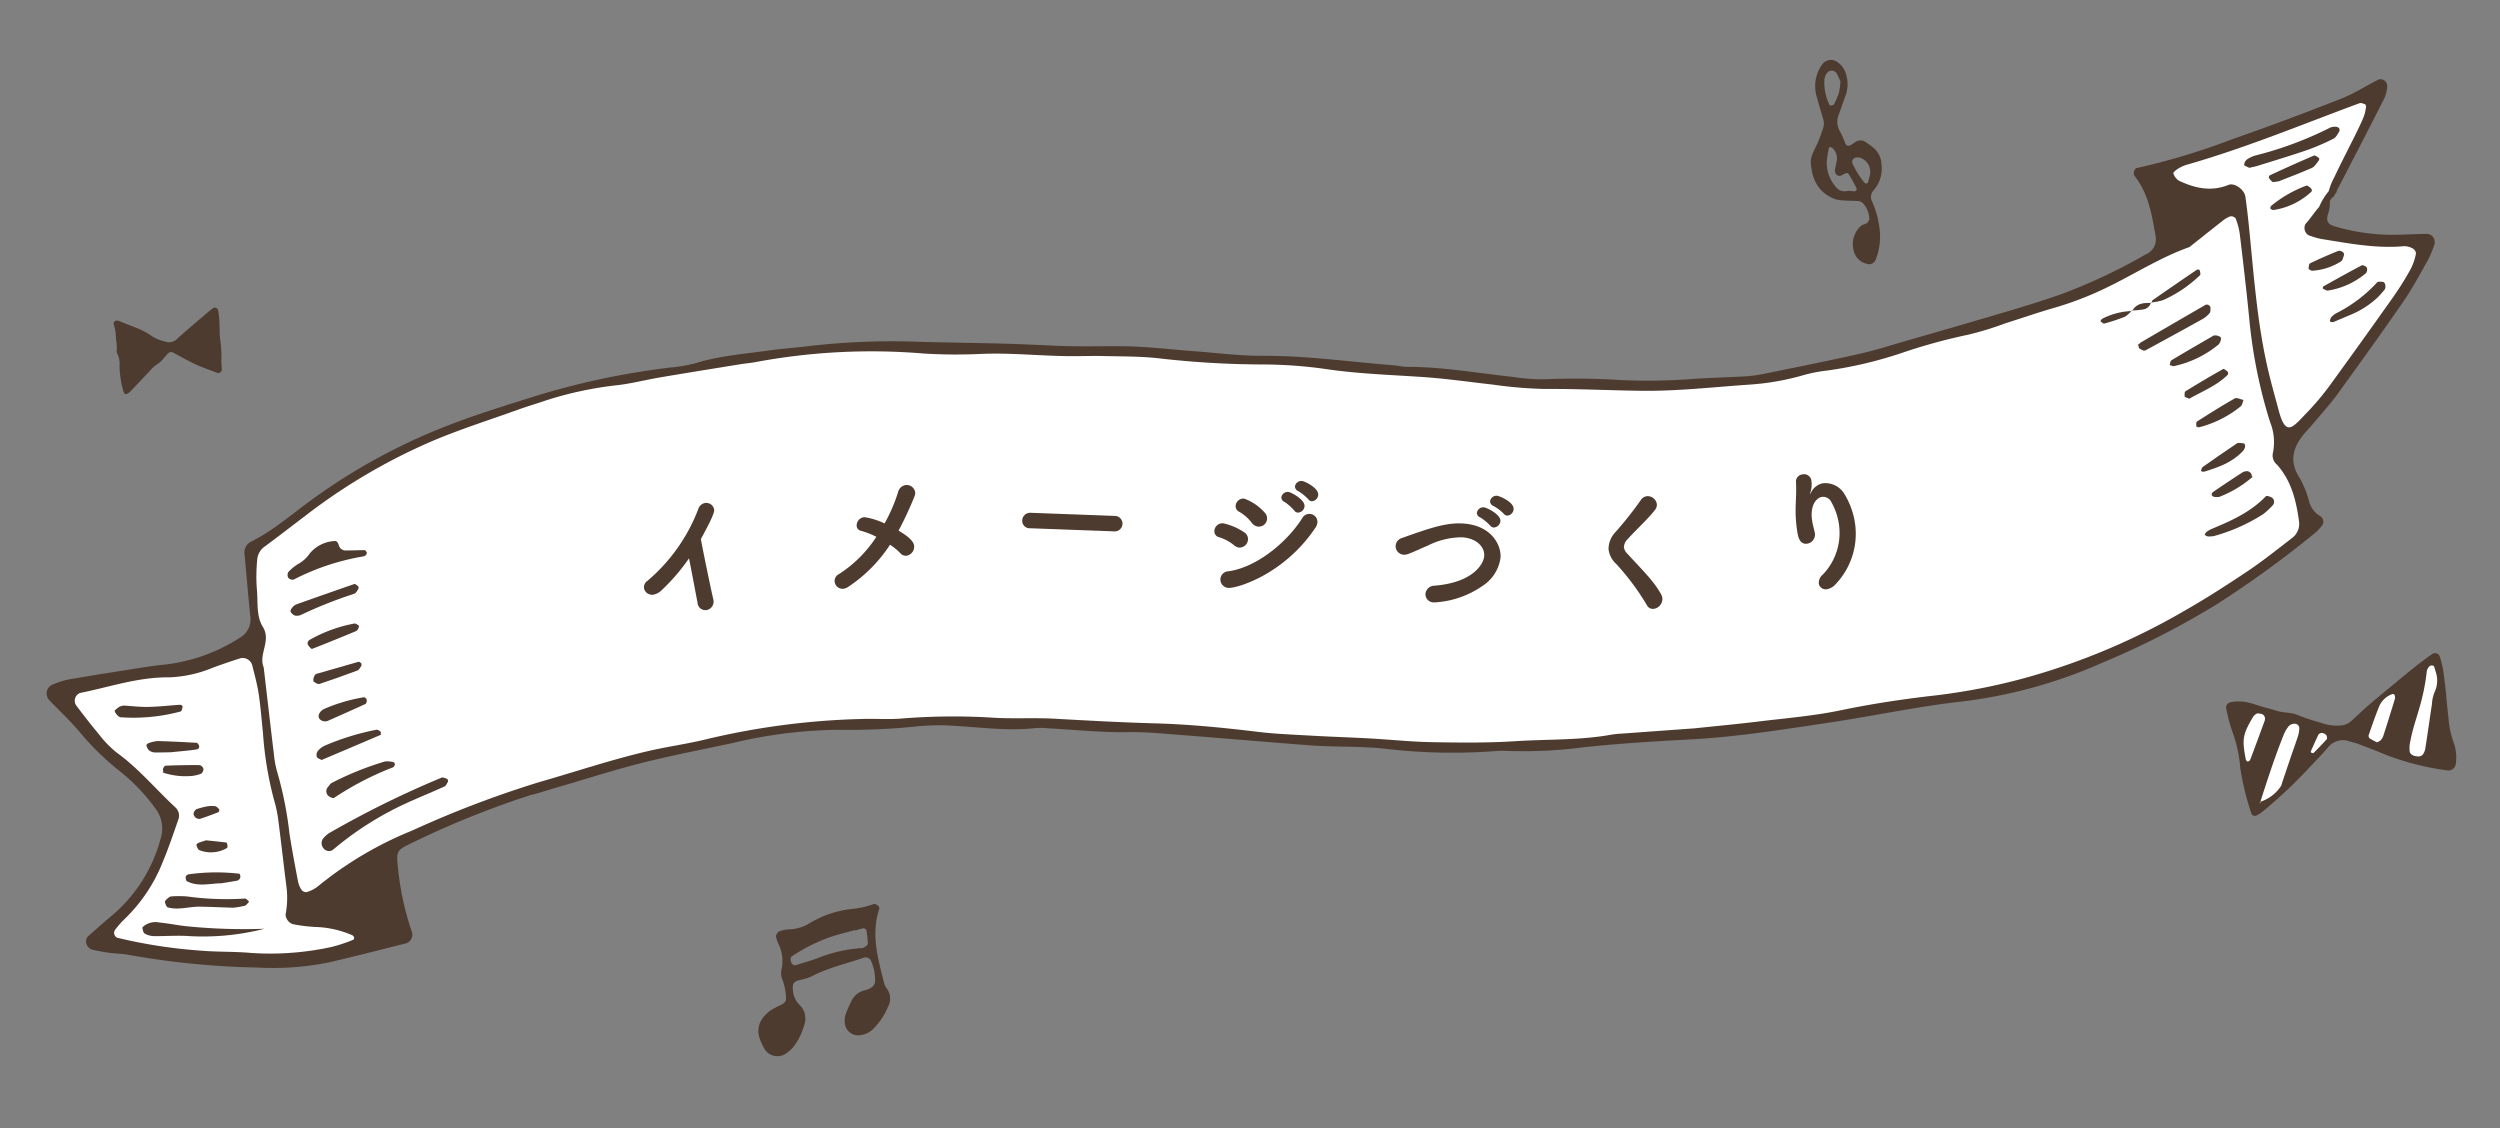 <svg xmlns="http://www.w3.org/2000/svg" xmlns:xlink="http://www.w3.org/1999/xlink" width="390.313" height="176.128" viewBox="0 0 390.313 176.128">
  <rect x="0" y="0" width="390.313" height="176.128" fill="#808080" stroke="none"/>
  <defs>
    <clipPath id="clip-path">
      <rect id="長方形_6980" data-name="長方形 6980" width="378" height="103.693" transform="translate(0 11.981)" fill="none"/>
    </clipPath>
    <clipPath id="clip-path-2">
      <rect id="長方形_6981" data-name="長方形 6981" width="378.025" height="137.366" fill="none"/>
    </clipPath>
  </defs>
  <g id="image-06" transform="matrix(0.995, -0.105, 0.105, 0.995, 0, 39.514)">
    <g id="グループ_7962" data-name="グループ 7962">
      <g id="グループ_7961" data-name="グループ 7961" clip-path="url(#clip-path)">
        <path id="パス_17326" data-name="パス 17326" d="M376.98,36.77c-1.337-.126-2.679-.206-4.022-.308a31.78,31.78,0,0,1-10.265-2.4c-.955-.41-1.226-.9-.81-1.953a5.269,5.269,0,0,0,.517-2.042c.126-.16.256-.317.4-.471a.688.688,0,0,0,.339-.231c.065-.1.129-.194.191-.293.049-.046.092-.092.145-.139a.455.455,0,0,0,.16-.323q4.486-6.773,8.91-13.588a5.637,5.637,0,0,0,.655-1.88,1.119,1.119,0,0,0-.345-.868,1.077,1.077,0,0,0-.878-.268c-2.042.767-4.01,1.783-6.1,2.359-5.83,1.608-11.684,3.135-17.573,4.509a105.927,105.927,0,0,1-15.312,2.92c-.407.034-.733.8-.477,1.2,1.879,2.969,2.042,6.329,2.276,9.676a2.552,2.552,0,0,1-1.845,2.676,87.4,87.4,0,0,1-13.806,4.8c-2.778.659-5.58,1.216-8.389,1.737-5.454,1.016-10.918,1.977-16.378,2.95-2.482.44-4.958.961-7.459,1.25-5.177.6-10.369,1.084-15.556,1.577a21.091,21.091,0,0,1-3.027.022c-2.516-.12-5.029-.342-7.545-.419a95.533,95.533,0,0,1-11.05-.97,112.486,112.486,0,0,0-12.029-1.411,29.364,29.364,0,0,1-4.949-.89c-5.42-1.164-10.76-2.726-16.3-3.3-.662-.068-1.306-.32-1.965-.443-6.772-1.26-13.458-2.953-20.341-3.646-3.5-.351-6.951-1.192-10.425-1.817-3.64-.659-7.259-1.512-10.927-1.934-3.335-.382-6.689-.628-10.015-1.118-2.824-.416-5.642-.865-8.472-1.241-4.33-.576-8.672-1.078-13-1.654a111.821,111.821,0,0,0-17.1-1.164c-2.187.046-4.376-.043-6.56.031-3.862.132-7.739.012-11.567.782a22.972,22.972,0,0,1-4.025.246A120.25,120.25,0,0,0,81.03,30.9c-4.447.9-8.9,1.765-13.289,2.907a93.57,93.57,0,0,0-23.7,9.744c-3.191,1.857-6.236,4-9.732,5.309a1.927,1.927,0,0,0-1.293,1.949c-.046,3.2-.108,6.39-.123,9.587A3.307,3.307,0,0,1,30.9,63.628a27.254,27.254,0,0,1-12.146,2.929c-1.678-.022-3.36.083-5.038.166-3.357.172-6.717.345-10.074.57a11.994,11.994,0,0,0-2.445.5,1.508,1.508,0,0,0-.884,2.378c1.444,1.857,3,3.637,4.3,5.59a41.757,41.757,0,0,0,5.466,6.575,29.521,29.521,0,0,1,4.928,6.369,5.163,5.163,0,0,1,.32,4.826,23.67,23.67,0,0,1-8.583,10.951c-1.4.936-2.762,1.909-4.13,2.886a1.153,1.153,0,0,0-.5,1.3,1.394,1.394,0,0,0,1,1.007c.8.262,1.6.511,2.418.708.979.237,2,.339,2.96.631a126.89,126.89,0,0,0,19.733,4.068,44.108,44.108,0,0,0,11.068.388c4.167-.5,8.318-1.133,12.476-1.712a1.458,1.458,0,0,0,1.069-1.5,44.459,44.459,0,0,1-1.138-11c.009-1.731.231-2.1,1.712-2.673a142.785,142.785,0,0,1,19.839-5.747c.326-.074.668-.086,1-.148,1.487-.274,2.969-.57,4.456-.838,4.3-.776,8.586-1.669,12.907-2.276,4.657-.656,9.35-1.047,14.028-1.543A73.367,73.367,0,0,1,122.26,87.7a102.29,102.29,0,0,0,12.578.761,35.816,35.816,0,0,1,6.005.613c3.976.665,7.921,1.617,11.992,1.589a12.012,12.012,0,0,1,2,.237c4.145.671,8.251,1.552,12.451,1.925,2.67.237,5.316.785,7.961,1.272,6.609,1.216,13.209,2.5,19.818,3.717,3.96.73,7.995.942,11.94,1.826a89.686,89.686,0,0,0,17,2.131,11.173,11.173,0,0,1,1.506.132,73.066,73.066,0,0,0,12.079.721c5.722-.025,11.429.259,17.139.542,7.065.351,14.117-.037,21.173-.336s14.09-1.069,21.164-1.115a76.226,76.226,0,0,0,22.319-3.674,129.719,129.719,0,0,0,18.815-7.22,163.353,163.353,0,0,0,16.593-9.562,9.546,9.546,0,0,0,1.127-1,1.042,1.042,0,0,0-.062-1.358,3.771,3.771,0,0,1-1.58-2.458,14.85,14.85,0,0,0-1.09-3.871c-1.509-2.966-.419-5.146,1.771-7.123.625-.564,1.25-1.13,1.854-1.715,1.207-1.17,2.47-2.294,3.591-3.542,3.933-4.382,7.859-8.768,11.691-13.237,1.638-1.909,3.058-4.01,4.527-6.061a16.054,16.054,0,0,0,1.22-2.2,1.286,1.286,0,0,0-.443-1.765,1.264,1.264,0,0,0-.419-.16" fill="#4d3b2f"/>
        <path id="パス_17327" data-name="パス 17327" d="M43.523,112.358a23.866,23.866,0,0,1-3.425.745,44.792,44.792,0,0,1-12.537-.376c-2.627-.524-5.322-.7-7.949-1.216a78.936,78.936,0,0,1-12.63-3.345.834.834,0,0,1-.191-1.276,14.773,14.773,0,0,1,1.46-1.37,25.228,25.228,0,0,0,7.065-8.426c1.124-2.054,2.1-4.188,3.1-6.313a1.735,1.735,0,0,0-.28-1.894c-2.759-3.156-5.084-6.676-8.245-9.5a16.558,16.558,0,0,1-2.458-3.157c-1.035-1.528-2-3.1-2.95-4.681a1.3,1.3,0,0,1,.353-1.8,1.282,1.282,0,0,1,.395-.179c4.666-.434,9.27-1.518,14.028-.967a19.477,19.477,0,0,0,6.976-.779c1.463-.373,2.938-.7,4.416-1.01A1.551,1.551,0,0,1,32.4,68.145c0,.023.006.045.008.068.212,1.494.456,2.99.52,4.5.089,2.011.022,4.028.022,6.042a54.824,54.824,0,0,0,.613,10.539,20.55,20.55,0,0,1,.333,3c.086,3.523.1,7.053.176,10.579a13.744,13.744,0,0,1-.588,4.447,1.681,1.681,0,0,0,.964,1.611,24.76,24.76,0,0,0,3.4.8,15.5,15.5,0,0,1,5.67,1.906.622.622,0,0,1,.231.428.385.385,0,0,1-.225.3" fill="#fff"/>
        <path id="パス_17328" data-name="パス 17328" d="M350.994,81.767c-2.433,1.494-4.844,3.043-7.364,4.373-3.418,1.8-6.874,3.554-10.409,5.1a105.134,105.134,0,0,1-25.481,7.779,95.548,95.548,0,0,1-14.563,1.316c-5.045.034-10.071.262-15.1.764-4.339.434-8.734.317-13.1.391-3.024.052-6.052.009-9.76.009-3.354-.108-7.388-.243-11.42-.373a13.618,13.618,0,0,0-1.512-.015c-5.057.391-10.064-.345-15.1-.551-4.373-.176-8.709-.69-13.039-1.223-3.16-.391-6.286-1.062-9.433-1.574-2.984-.484-5.981-.893-8.968-1.38-2.812-.462-5.645-.859-8.42-1.5-5.245-1.2-10.511-2.291-15.842-3-5.165-.69-10.3-1.521-15.442-2.356-3.3-.536-6.686-.65-9.994-1.244A100.811,100.811,0,0,0,132,86.983c-2.011-.074-4.01-.453-6.018-.585a116.508,116.508,0,0,0-24.16.588c-2.99.422-6.03.508-9.033.865-6.012.716-11.912,2.05-17.866,3.091a162.081,162.081,0,0,0-20.44,5.426,56.947,56.947,0,0,0-15.531,7.114,5.422,5.422,0,0,1-1.829.708.94.94,0,0,1-.767-.447,3.919,3.919,0,0,1-.407-1.432c-.206-2.513-.419-5.029-.536-7.548a57.227,57.227,0,0,0-.862-9.529,15.362,15.362,0,0,1-.253-3.012c-.071-4.536-.111-9.076-.16-13.612-.634-2.153,1.654-3.985.527-6.313-.887-1.839-.308-3.982-.308-5.984a26.931,26.931,0,0,1,.53-4.484A2.77,2.77,0,0,1,36.3,49.855C38.62,48.5,40.9,47.08,43.206,45.688A91.838,91.838,0,0,1,63.8,36.31c4.647-1.429,9.433-2.4,14.16-3.557,1.466-.36,2.953-.625,4.422-.964A56.532,56.532,0,0,1,93.9,30.607c2.177-.052,4.345-.37,6.523-.508,4.195-.265,8.389-.49,12.584-.724.841-.049,1.685-.018,2.519-.092A98.234,98.234,0,0,1,141.6,30.694a80.47,80.47,0,0,0,9.014,1.016c4.543.293,8.984,1.25,13.489,1.777,1.832.216,3.68.326,5.51.567,2.827.366,5.685.637,8.463,1.247A145.37,145.37,0,0,0,194.474,38a70.99,70.99,0,0,1,9.9,1.841c4.74,1.18,9.569,1.848,14.361,2.686,3.649.634,7.222,1.549,10.828,2.341a67.511,67.511,0,0,0,7.912,1.512c5.011.493,9.987,1.278,14.989,1.869,5.531.653,11.065.6,16.6.8a39.942,39.942,0,0,0,8.543-.53,23.449,23.449,0,0,1,4.01-.37,63.839,63.839,0,0,0,11.986-1.537A88.913,88.913,0,0,1,304.04,44.9a47.925,47.925,0,0,0,5.937-1.147c2.633-.539,5.251-1.149,7.9-1.617a51.543,51.543,0,0,0,8.266-2.208c4.589-1.632,8.956-3.868,13.723-5.011,1.839-1.167,3.668-2.341,5.516-3.492a4.237,4.237,0,0,1,1.333-.607.916.916,0,0,1,.788.422,10.818,10.818,0,0,1,.382,2.464c.062,4.373.114,8.746.086,13.116A77.841,77.841,0,0,0,349.5,63.359a8.341,8.341,0,0,1-.086,4.955,1.862,1.862,0,0,0,.493,1.836c1.94,2.719,2.368,5.858,2.464,9.079a2.761,2.761,0,0,1-1.377,2.538" fill="#fff"/>
        <path id="パス_17329" data-name="パス 17329" d="M374.895,39.677a9.283,9.283,0,0,1-1.047,2.254,46.68,46.68,0,0,1-3.1,3.976q-5.824,6.635-11.737,13.184a44.377,44.377,0,0,1-4.047,3.794c-2.184,1.863-3.3,2.926-3.939-1.216-.308-1.989-.656-3.97-.918-5.972-.967-7.364-.73-14.764-.681-22.158.012-1.848.009-3.7-.062-5.547-.043-1.084-1.438-2.365-2.436-2.079-2.846.816-5.306-.055-7.659-1.494a2.225,2.225,0,0,1-.7-1.213c-.034-.111.422-.443.7-.576a5.624,5.624,0,0,1,1.417-.511c9.455-1.641,18.641-4.382,27.921-6.738.256-.068.607.136.875.283.086.046.1.33.059.477a7.074,7.074,0,0,1-.5,1.414c-.48.887-1.016,1.743-1.555,2.6-1.349,2.131-2.747,4.235-4.056,6.387a9.053,9.053,0,0,0-1.032,1.977,9.841,9.841,0,0,0-1.758,2.3c-.841.761-1.546,1.675-2.4,2.421a1.333,1.333,0,0,0,.28,1.78,12.067,12.067,0,0,0,1.851.779c4.213,1.133,8.4,2.439,12.827,2.5a2.739,2.739,0,0,1,1.364.554.96.96,0,0,1,.339.828" fill="#fff"/>
        <path id="パス_17330" data-name="パス 17330" d="M60.886,89.34c-.206.243-.37.619-.628.705-2.7.9-5.466,1.648-8.127,2.661a49.885,49.885,0,0,0-10.252,5.353,1.056,1.056,0,0,1-1.337-.277,1.245,1.245,0,0,1,.128-1.756L40.7,96a4.945,4.945,0,0,1,.816-.576,152.813,152.813,0,0,1,18.413-6.789c.249-.071.6.166.884.308.074.037.049.262.071.4" fill="#4d3b2f"/>
        <path id="パス_17331" data-name="パス 17331" d="M52.022,52.436c-.034.12-.04.28-.123.357a.794.794,0,0,1-.431.222,37.049,37.049,0,0,0-11.25,2.464.915.915,0,0,1-.8-.373.934.934,0,0,1,.1-.89,7.081,7.081,0,0,1,1.654-1.084A5.284,5.284,0,0,0,43.134,51.7a5.394,5.394,0,0,1,4.022-1.54c.394-.025.548.293.628.681a1.1,1.1,0,0,0,.97.97c1,.1,2,.157,2.99.262.1.012.188.24.274.366" fill="#4d3b2f"/>
        <path id="パス_17332" data-name="パス 17332" d="M52.909,85.851c-.1.129-.169.342-.286.37a47.344,47.344,0,0,0-9.71,3.794c-.172.086-.61-.182-.825-.388a.972.972,0,0,1,0-1.34c.246-.216.45-.542.736-.644a47.925,47.925,0,0,1,8.6-2.451,3.627,3.627,0,0,1,1.4.3c.059.015.062.234.089.36" fill="#4d3b2f"/>
        <path id="パス_17333" data-name="パス 17333" d="M337.927,80.12l-.422-.271c.089-.136.154-.32.28-.4a3.934,3.934,0,0,1,.887-.419c3.194-.952,6.35-1.971,8.959-4.188.129-.111.619.1.878.268a.8.8,0,0,1,.162,1.12.831.831,0,0,1-.153.155,10.972,10.972,0,0,1-1.58,1.183,27.843,27.843,0,0,1-8.029,2.6,4.249,4.249,0,0,1-.982-.052" fill="#4d3b2f"/>
        <path id="パス_17334" data-name="パス 17334" d="M41.607,83.93c-.237-.179-.613-.317-.69-.554a1.028,1.028,0,0,1,.222-.875,3.059,3.059,0,0,1,1.247-.764,39.69,39.69,0,0,1,8.272-1.611,1.023,1.023,0,0,1,.616.474c-.28.61.45.231-.194.428q-4.73,1.455-9.473,2.9" fill="#4d3b2f"/>
        <path id="パス_17335" data-name="パス 17335" d="M342.149,44.589c-.068.3-.04.7-.228.89a3.951,3.951,0,0,1-1.22.828c-3.074,1.312-6.159,2.593-9.242,3.877a.632.632,0,0,1-.49.018c-.243-.145-.644-.391-.622-.551.08-.665-.527-.169.065-.493.145-.083.268-.206.419-.274q5.248-2.361,10.5-4.7c.354-.157.65.034.816.4" fill="#4d3b2f"/>
        <path id="パス_17336" data-name="パス 17336" d="M49.638,57.127c.28.259.45.348.508.49a.485.485,0,0,1-.074.419c-.2.243-.431.588-.7.637a67.779,67.779,0,0,0-8.588,2.4,1.571,1.571,0,0,1-.973,0,1.406,1.406,0,0,1-.579-.634c-.055-.1.04-.348.142-.453a1.936,1.936,0,0,1,.767-.594c3.2-.782,6.409-1.528,9.5-2.254" fill="#4d3b2f"/>
        <path id="パス_17337" data-name="パス 17337" d="M49.629,63.708a2.378,2.378,0,0,1-.206.471.834.834,0,0,1-.373.317c-2.362.7-4.727,1.392-7.1,2.033-.129.034-.413-.407-.567-.659a.6.6,0,0,1,.015-.48.806.806,0,0,1,.37-.32,22.351,22.351,0,0,1,7.163-1.78c.216-.028.468.271.7.419" fill="#4d3b2f"/>
        <path id="パス_17338" data-name="パス 17338" d="M335.41,53.151c-.249-.111-.4-.179-.551-.243.114-.243.163-.625.348-.711,2.279-1.062,4.576-2.082,6.871-3.111.4-.179,1.29.231,1.189.545a1.717,1.717,0,0,1-.45.862,16.389,16.389,0,0,1-7.407,2.658" fill="#4d3b2f"/>
        <path id="パス_17339" data-name="パス 17339" d="M49.34,69.932c-.228.243-.41.616-.671.684q-3.067.8-6.166,1.481c-.231.049-.582-.231-.81-.434s.145-1.115.505-1.18q3.363-.614,6.732-1.186c.12-.022.3.139.4.262.062.086.012.253.012.373" fill="#4d3b2f"/>
        <path id="パス_17340" data-name="パス 17340" d="M49.571,75.627c-.071.1-.136.293-.253.333-2.036.681-4.078,1.34-6.119,2a1.159,1.159,0,0,1-1.272-.487c-.259-.511.2-1.173.918-1.429a26.35,26.35,0,0,1,6.329-1.158c.12-.012.3.157.385.286.062.108.012.283.012.453" fill="#4d3b2f"/>
        <path id="パス_17341" data-name="パス 17341" d="M337.341,58.457c-.413-.249-.668-.336-.665-.413.009-.277.028-.721.188-.8q3.09-1.487,6.233-2.849c.132-.055.484.3.671.517a.469.469,0,0,1-.065.462c-1.953,1.555-4.324,2.168-6.363,3.08" fill="#4d3b2f"/>
        <path id="パス_17342" data-name="パス 17342" d="M345.746,59.526c-.2.382-.277.782-.514.933a16.938,16.938,0,0,1-6.84,2.587c-.126.018-.4-.148-.4-.219.009-.249.037-.644.191-.718,2.06-1.026,4.127-2.045,6.236-2.963.32-.139.865.237,1.324.379" fill="#4d3b2f"/>
        <path id="パス_17343" data-name="パス 17343" d="M338.469,70.015c-.425-.022-.561-.123-.419-.366.086-.142.16-.33.289-.4,1.888-1.047,3.776-2.094,5.688-3.092.234-.123.619.034.93.083.462.074.342.788-.139,1.207-1.832,1.6-4.074,2.122-6.35,2.572" fill="#4d3b2f"/>
        <path id="パス_17344" data-name="パス 17344" d="M333.061,42.979c.074-.148.111-.366.231-.431q3.674-2.023,7.373-4a.485.485,0,0,1,.4.1c.034.271.117.693-.025.807a19.834,19.834,0,0,1-6.1,3.252,8.161,8.161,0,0,1-1.953.182Z" fill="#4d3b2f"/>
        <path id="パス_17345" data-name="パス 17345" d="M339.507,74.059c-.092-.108-.262-.219-.256-.32a.57.57,0,0,1,.237-.413c1.583-.85,3.172-1.691,4.774-2.5a1.518,1.518,0,0,1,.936-.179c.234.052.582.388.573.585-.037.665.524.111-.034.49a17.559,17.559,0,0,1-5.3,2.442,2.539,2.539,0,0,1-.933-.1" fill="#4d3b2f"/>
        <path id="パス_17346" data-name="パス 17346" d="M329.865,43.832a4.25,4.25,0,0,1-1.158.841,29.349,29.349,0,0,1-3.317.724c-.16.028-.379-.283-.573-.44.114-.117.2-.283.339-.342a10.783,10.783,0,0,1,4.77-.705Z" fill="#4d3b2f"/>
        <path id="パス_17347" data-name="パス 17347" d="M329.926,43.908c.792-1.164,1.949-1.09,3.132-.93l-.068-.092a1.51,1.51,0,0,1-1.361.958c-.585.04-1.176,0-1.765-.012l.062.077" fill="#4d3b2f"/>
        <path id="パス_17348" data-name="パス 17348" d="M29.984,109.183a38.675,38.675,0,0,1-11.891-.108c-1.8-.314-3.64-.348-5.457-.57a2.973,2.973,0,0,1-1.34-.554c-.2-.151-.222-.594-.249-.909-.009-.1.219-.225.354-.317a3.017,3.017,0,0,1,2.4-.228c1.3.274,2.568.662,3.862.964a89.775,89.775,0,0,0,12.322,1.722" fill="#4d3b2f"/>
        <path id="パス_17349" data-name="パス 17349" d="M25.42,105.4c-1.46-.2-3.286-.48-5.118-.705-1.654-.2-3.363.228-4.971-.41-.2-.08-.293-.514-.363-.8a.53.53,0,0,1,.216-.407c.262-.185.564-.45.844-.44a15.219,15.219,0,0,1,2.473.265,45.549,45.549,0,0,0,8.953,1.272c.2,0,.394.366.591.564-.243.191-.465.487-.736.548a12.963,12.963,0,0,1-1.888.117" fill="#4d3b2f"/>
        <path id="パス_17350" data-name="パス 17350" d="M24.012,101.419c-1.8-.169-3.677.206-5.309-.893-.1-.068-.111-.308-.12-.471a.512.512,0,0,1,.1-.366.735.735,0,0,1,.447-.2,31.386,31.386,0,0,1,7.862.745c.068.018.108.289.1.44a.618.618,0,0,1-.16.373.787.787,0,0,1-.434.225c-.825.065-1.654.1-2.482.148" fill="#4d3b2f"/>
        <path id="パス_17351" data-name="パス 17351" d="M11.832,72.245c1.139.191,2.448.5,3.776.61,1.657.142,3.326.117,4.989.191.12.006.345.256.32.326-.083.265-.225.693-.394.718A28.332,28.332,0,0,1,11.078,74c-.317-.059-.927-.992-.745-1.149a3.844,3.844,0,0,1,.822-.514,2.778,2.778,0,0,1,.678-.1" fill="#4d3b2f"/>
        <path id="パス_17352" data-name="パス 17352" d="M21.358,84.28a11.14,11.14,0,0,1-4.422-.927c-.6-.293.049.182-.117-.465-.046-.172.3-.641.453-.631q2.675.166,5.34.471a.852.852,0,0,1,.514.653.893.893,0,0,1-.459.708,5.97,5.97,0,0,1-1.309.191" fill="#4d3b2f"/>
        <path id="パス_17353" data-name="パス 17353" d="M18.42,80.264c-.249-.022-1.423-.1-2.59-.24a1.567,1.567,0,0,1-.868-.44,1.642,1.642,0,0,1-.3-.838c-.012-.068.243-.246.394-.271a5.059,5.059,0,0,1,1.475-.163c2,.262,3.985.585,5.972.905.114.018.219.231.286.373a.449.449,0,0,1-.192.6.457.457,0,0,1-.23.049c-1,.068-2.011.022-3.942.022" fill="#4d3b2f"/>
        <path id="パス_17354" data-name="パス 17354" d="M22.359,94.5c.856.182,1.993.416,3.123.681.071.015.108.283.108.434s-.015.379-.1.416a4.95,4.95,0,0,1-4.327-.111c-.219-.1-.3-.542-.382-.844-.018-.065.188-.249.32-.289.308-.1.637-.151,1.26-.286" fill="#4d3b2f"/>
        <path id="パス_17355" data-name="パス 17355" d="M23.15,89.242a4.847,4.847,0,0,1,1.213.114,1.421,1.421,0,0,1,.557.6c.043.068-.108.363-.212.391-.958.262-1.925.508-2.9.718a.879.879,0,0,1-.952-.887.986.986,0,0,1,.536-.671,12.988,12.988,0,0,1,1.755-.262" fill="#4d3b2f"/>
        <path id="パス_17356" data-name="パス 17356" d="M350.437,23.6c-.3-.209-.742-.394-.736-.548a1.135,1.135,0,0,1,.511-.779,4.459,4.459,0,0,1,1.4-.487,55.915,55.915,0,0,0,12.079-3.111,1.978,1.978,0,0,1,.961,0,.576.576,0,0,1,.391.286.54.54,0,0,1-.046.48c-.3.37-.594.865-1,1.016a35.579,35.579,0,0,1-4.284,1.334c-2.6.6-5.22,1.093-7.838,1.617-.487.1-.986.136-1.432.194" fill="#4d3b2f"/>
        <path id="パス_17357" data-name="パス 17357" d="M360.945,48.925c-.443-.04-.579-.139-.44-.422a1.1,1.1,0,0,1,.216-.379,3.229,3.229,0,0,1,.841-.533A22.128,22.128,0,0,0,368.4,43.48c.179-.148.607-.055.9.012.419.1.456.97.074,1.312s-.727.7-1.121,1a13.89,13.89,0,0,1-4.462,2.254c-.952.286-1.9.576-2.852.865" fill="#4d3b2f"/>
        <path id="パス_17358" data-name="パス 17358" d="M354.81,26.182c-.668,0-.9.071-.992-.015a2.254,2.254,0,0,1-.5-.7c-.037-.08.1-.342.212-.379,2.374-.8,4.749-1.592,7.142-2.325.2-.062.542.286.779.493.043.037-.068.339-.176.443-.354.345-.69.81-1.124.945-1.919.61-3.865,1.118-5.343,1.534" fill="#4d3b2f"/>
        <path id="パス_17359" data-name="パス 17359" d="M353.436,30.552c-.132-.089-.351-.16-.379-.274a.524.524,0,0,1,.188-.434,19.166,19.166,0,0,1,5.769-2.545c.172-.052.5.311.7.533a.479.479,0,0,1,.012.468,11.119,11.119,0,0,1-6.289,2.251" fill="#4d3b2f"/>
        <path id="パス_17360" data-name="パス 17360" d="M360.568,43.943a3.049,3.049,0,0,1-.668-.376.368.368,0,0,1,.083-.342c2.094-.9,4.191-1.8,6.31-2.642.182-.074.668.216.758.44a.935.935,0,0,1-.246.85,12.136,12.136,0,0,1-6.236,2.07" fill="#4d3b2f"/>
        <path id="パス_17361" data-name="パス 17361" d="M358.428,40.6c-.194-.157-.44-.277-.431-.36.046-.289.117-.751.3-.816,1.531-.545,3.08-1.044,4.644-1.484a.906.906,0,0,1,.77.45c.092.225-.132.588-.256.875a.73.73,0,0,1-.323.366,9.551,9.551,0,0,1-4.7.97" fill="#4d3b2f"/>
      </g>
    </g>
    <g id="グループ_7964" data-name="グループ 7964">
      <g id="グループ_7963" data-name="グループ 7963" clip-path="url(#clip-path-2)">
        <path id="パス_17362" data-name="パス 17362" d="M32.76,16.367c0,.106-.009.5,0,.9a17.777,17.777,0,0,1-.149,2.88c-.068.5-.06,1.016-.1,1.523a.556.556,0,0,1-.6.515.525.525,0,0,1-.13-.025c-1.108-.563-2.239-1.088-3.308-1.723-1.112-.665-2.162-1.439-3.24-2.166a.633.633,0,0,0-.782.036c-.3.258-.58.539-.882.8a3.548,3.548,0,0,1-.807.608,6.14,6.14,0,0,0-1.51,1.082c-1.12.955-2.231,1.92-3.358,2.867a1.729,1.729,0,0,1-.593.284.323.323,0,0,1-.279-.126,1.53,1.53,0,0,1-.153-.474,14.671,14.671,0,0,1-.165-3.892,3.576,3.576,0,0,0-.171-2,.45.45,0,0,1-.037-.33,6.013,6.013,0,0,0,.086-1.84,7.2,7.2,0,0,0-.1-2.361.48.48,0,0,1,.406-.544.473.473,0,0,1,.252.031,1.735,1.735,0,0,1,.32.112c1.552.917,3.28,1.533,4.649,2.771a6.409,6.409,0,0,0,2.068,1.138,1.743,1.743,0,0,0,1.88-.206c1.687-1.241,3.431-2.4,5.155-3.592.279-.192.564-.378.857-.548a.527.527,0,0,1,.848.438,14.067,14.067,0,0,1,.016,1.523c-.031.678-.1,1.355-.181,2.323M20.142,20.781l.05-.012-.069.029-.024.049Z" fill="#4d3b2f"/>
        <path id="パス_17363" data-name="パス 17363" d="M372.344,108.881c0,1.1-.009,2.208,0,3.312a14.726,14.726,0,0,0,.379,3.835,6.932,6.932,0,0,1-.019,3.555,1.184,1.184,0,0,1-1.272.8A41.543,41.543,0,0,1,361.4,116.6c-1.2-.679-2.447-1.281-3.681-1.9-.327-.165-.687-.264-1.024-.413a2.991,2.991,0,0,0-3.558.58c-1.142,1.069-2.351,2.068-3.54,3.086a73.844,73.844,0,0,1-7.713,5.822,7.692,7.692,0,0,1-.989.477.632.632,0,0,1-.679-.31,42.112,42.112,0,0,1-1-7.364,21.221,21.221,0,0,0-.693-6.02,24.932,24.932,0,0,1-.519-3.545c-.04-.3.357-.724.661-.774a6.61,6.61,0,0,1,3.245.468c.521.178,1.01.447,1.521.657.766.314,1.553.582,2.307.924,1.088.493,2.323.462,3.392,1.09a30.037,30.037,0,0,0,3.265,1.481,7.235,7.235,0,0,0,3.2.776,2.688,2.688,0,0,0,1.558-.47c1.036-.769,2.057-1.559,3.117-2.294,1.36-.944,2.75-1.848,4.131-2.762,1.3-.863,2.606-1.733,3.928-2.571.852-.54,1.731-1.041,2.613-1.531a.8.8,0,0,1,1.033.461.734.734,0,0,1,.031.1,16.124,16.124,0,0,1,.3,2.178c.06,1.379.049,2.76.067,4.142h-.02" fill="#4d3b2f"/>
        <path id="パス_17364" data-name="パス 17364" d="M341.792,122.157a6.154,6.154,0,0,0,3.414-2.057,1.572,1.572,0,0,0,.241-.489c.61-1.327,1.216-2.656,1.831-3.981.5-1.077,1.022-2.144,1.5-3.231a5.248,5.248,0,0,0,.255-1.056.719.719,0,0,0-.649-.731,1.243,1.243,0,0,0-1.007.323,5.339,5.339,0,0,0-.812,1.09c-1.721,3.225-3.2,6.565-4.684,9.9a.993.993,0,0,0-.04.271c-.24.109-.263.173-.07.179l.02-.222" fill="#fff"/>
        <path id="パス_17365" data-name="パス 17365" d="M371.188,105.213c-.02-.107-.116-.644-.228-1.178-.046-.226-.5-.284-.7-.139a1.4,1.4,0,0,0-.551.917,33.6,33.6,0,0,1-1.87,5.771c-.378.939-.8,1.862-1.162,2.807-.3.772-.561,1.558-.791,2.352a5.143,5.143,0,0,0-.106,1.093c-.016.261.348.632.718.75.449.143.934.259,1.289-.119a2.294,2.294,0,0,0,.49-.965c.59-2.223,1.146-4.456,1.728-6.682a5.917,5.917,0,0,1,.6-1.816,4.153,4.153,0,0,0,.578-2.79" fill="#fff"/>
        <path id="パス_17366" data-name="パス 17366" d="M360.856,114.842a2.087,2.087,0,0,0,.583-.243,2.114,2.114,0,0,0,.5-.646q1.224-2.762,2.4-5.544a1.244,1.244,0,0,0,.041-.539.354.354,0,0,0-.14-.229.309.309,0,0,0-.238-.027,3.524,3.524,0,0,0-2.164,1.588c-.787,1.44-1.472,2.938-2.174,4.424a.546.546,0,0,0,.132.5,12.617,12.617,0,0,0,1.059.718" fill="#fff"/>
        <path id="パス_17367" data-name="パス 17367" d="M342.736,108.39a1.963,1.963,0,0,0-.622.383c-1.968,2.616-2.176,3.348-1.9,6.546.012.142.141.366.245.385a.5.5,0,0,0,.427-.209c.982-1.948,1.943-3.905,2.906-5.863a1.813,1.813,0,0,0,.065-.264.749.749,0,0,0-.522-.841,5.368,5.368,0,0,0-.6-.137" fill="#fff"/>
        <path id="パス_17368" data-name="パス 17368" d="M353.169,113.036a.966.966,0,0,0-.843-.556.74.74,0,0,0-.443.223c-.47.759-.9,1.541-1.363,2.306-.124.206-.124.348.1.44a.3.3,0,0,0,.258-.02c.755-.622,1.51-1.246,2.239-1.9.091-.081.037-.326.05-.5" fill="#fff"/>
        <path id="パス_17369" data-name="パス 17369" d="M110.978,127.356a3.486,3.486,0,0,0,.82,2.437,2.946,2.946,0,0,1,.351,3.177A9.59,9.59,0,0,1,110.2,136.1a5.4,5.4,0,0,1-1.648,1.126,2.375,2.375,0,0,1-2.889-1.086,9.18,9.18,0,0,1-.578-1.573c-.488-1.879.239-3.22,1.864-4.3a10.277,10.277,0,0,1,1.86-.779c.85-.343,1.008-.532.981-1.5a8.589,8.589,0,0,0-.242-2.32,2.7,2.7,0,0,1,.073-1.919,6.183,6.183,0,0,0-.08-3.653,5.261,5.261,0,0,1-.312-1.29,1,1,0,0,1,.524-.766,4.611,4.611,0,0,1,1.648-.168,6.43,6.43,0,0,0,3.272-.63,16.247,16.247,0,0,1,6.861-1.517,13.681,13.681,0,0,0,3.33-.388c.395-.1,1,.483.851.8-1.729,3.8-1.035,7.7-.474,11.6a2.52,2.52,0,0,0,.348.941,2.633,2.633,0,0,1-.153,2.865,10.576,10.576,0,0,1-2.569,3.1,3.455,3.455,0,0,1-2.506.8,2.1,2.1,0,0,1-1.875-2.029,3.6,3.6,0,0,1,.225-1.316,14.923,14.923,0,0,1,1.153-2.053,3.021,3.021,0,0,1,2.158-1.468,3.658,3.658,0,0,0,1.275-.384,1.242,1.242,0,0,0,.563-.772,7.423,7.423,0,0,0-.285-3.329.927.927,0,0,0-1.049-.613c-2.839.659-5.759.981-8.5,2.08a9.525,9.525,0,0,1-1.974.365c-.823.14-1.089.482-1.072,1.433m10.628-8.212c-.005-.031-.012-.062-.017-.093-1.425.247-2.873.409-4.271.762a27.249,27.249,0,0,0-5.912,2.258c-.33.171-.312.55-.248.887a.649.649,0,0,0,.679.572c1.092-.217,2.19-.419,3.276-.671a22.9,22.9,0,0,1,7.259-.9.629.629,0,0,0,.328-.057c.287-.15.654-.253.67-.657a19.4,19.4,0,0,0-.008-1.974.578.578,0,0,0-.441-.357,10.107,10.107,0,0,0-1.315.231" fill="#4d3b2f"/>
        <path id="パス_17370" data-name="パス 17370" d="M289.561,13.255a1.432,1.432,0,0,1,1.852.134,10.681,10.681,0,0,1,1.061.979,3.411,3.411,0,0,1,.948,2.643,5.119,5.119,0,0,1-1.6,3.887,1.563,1.563,0,0,0-.434,1.85,14.242,14.242,0,0,1,.662,3.683,9.968,9.968,0,0,1-1.078,5.306,1.1,1.1,0,0,1-1.477.489l0,0a2.7,2.7,0,0,1-1.811-2.4,3.768,3.768,0,0,1,1.518-3.545c.281-.223.747-.2,1.059-.4a1.006,1.006,0,0,0,.4-.7,3.965,3.965,0,0,0-.6-2.2,1.223,1.223,0,0,0-.906-.635c-.95-.153-1.91-.245-2.849-.446a3.965,3.965,0,0,1-1.293-.592c-2.088-1.375-2.645-3.453-2.527-5.788a3.5,3.5,0,0,1,.474-1.342c.309-.6.72-1.143,1.039-1.736.363-.676.692-1.372,1-2.075a2.324,2.324,0,0,0,.1-1.415c-.24-1.228-.442-2.463-.654-3.7A5.784,5.784,0,0,1,285.769.669a1.693,1.693,0,0,1,2.374-.323,1.76,1.76,0,0,1,.178.156A3.332,3.332,0,0,1,289.4,2.489a5.054,5.054,0,0,1-.349,3.112c-.46.956-.9,1.921-1.364,2.874a2.929,2.929,0,0,0-.165,2.757,15.5,15.5,0,0,1,.613,1.918c.158.471.435.578.9.371.176-.079.342-.179.524-.276m-1.57,7.376c.036.006.132.014.224.034.188.04.373.1.562.124.3.043.481-.238.35-.566-.25-.622-.5-1.243-.777-1.855s-.3-.646-1.089-.35a.887.887,0,0,1-.8.065.921.921,0,0,1-.325-1.016c.129-.461.293-.912.428-1.372a2.187,2.187,0,0,0-.409-1.9,1.094,1.094,0,0,0-.475-.283c-.021-.01-.142.129-.167.215a18.032,18.032,0,0,0-.524,1.927,5.7,5.7,0,0,0,.963,4.11,1.625,1.625,0,0,0,1.4.863h.634m.431-17.16c-.156-.434-.284-.891-.483-1.316a.91.91,0,0,0-1.459-.171,2.366,2.366,0,0,0-.523,1,7.864,7.864,0,0,0,.38,3.978.293.293,0,0,0,.235.147c.166-.017.41-.035.478-.144a11.867,11.867,0,0,0,.968-1.766,11.337,11.337,0,0,0,.409-1.714m1.112,12.1a.713.713,0,0,0-.624.781,14.439,14.439,0,0,0,1.605,3.309c.035.064.166.094.255.1.072.007.2-.022.217-.069a10.5,10.5,0,0,0,.512-1.315,2.323,2.323,0,0,0-1.4-2.762,1.851,1.851,0,0,0-.56-.047" fill="#4d3b2f"/>
        <path id="パス_17371" data-name="パス 17371" d="M102.523,65.688c-.142-1.569-.376-4.648-.6-7.032a31.08,31.08,0,0,1-4.789,4.509,2.491,2.491,0,0,1-1.191.524A1.286,1.286,0,0,1,94.454,62.6a1.184,1.184,0,0,1,.623-1.12,27.446,27.446,0,0,0,9.086-10.317,1.375,1.375,0,0,1,1.075-.83,1.253,1.253,0,0,1,1.377,1.061c.034.334.071.689-2.535,4.464.1,1.384.364,4.122.6,6.441.128,1.232.243,2.34.34,3.068l0,.042a1.344,1.344,0,0,1-1.169,1.557,1.226,1.226,0,0,1-1.333-1.255Z" fill="#4d3b2f"/>
        <path id="パス_17372" data-name="パス 17372" d="M126.111,65.708a1.575,1.575,0,0,1-.76.194,1.255,1.255,0,0,1-1.213-1.265,1.189,1.189,0,0,1,.737-1.055,19.566,19.566,0,0,0,6.474-5.2,12.254,12.254,0,0,0-2.286-1.183.835.835,0,0,1-.591-.852,1.3,1.3,0,0,1,1.349-1.211,11.18,11.18,0,0,1,3.019,1.3,25.282,25.282,0,0,0,2.6-4.608,1.437,1.437,0,0,1,1.345-1,1.338,1.338,0,0,1,1.316,1.288,1.273,1.273,0,0,1-.159.585,53.915,53.915,0,0,1-3.048,5.082c2.028,1.492,2.18,2.252,2.171,2.651a1.439,1.439,0,0,1-1.373,1.378,1.152,1.152,0,0,1-.892-.5,9,9,0,0,0-1.461-1.48,22.823,22.823,0,0,1-7.224,5.876" fill="#4d3b2f"/>
        <path id="パス_17373" data-name="パス 17373" d="M155.347,59.569a1.161,1.161,0,0,1-1.1-1.325,1.24,1.24,0,0,1,1.446-1.065l13.01,1.863a1.207,1.207,0,1,1-.342,2.389Z" fill="#4d3b2f"/>
        <path id="パス_17374" data-name="パス 17374" d="M186.758,65.59a6.8,6.8,0,0,0-2.2-1.522.955.955,0,0,1-.646-1.139,1.255,1.255,0,0,1,1.525-.952,9.461,9.461,0,0,1,3.056,1.718,1.246,1.246,0,0,1,.475,1.234,1.336,1.336,0,0,1-1.5,1.063,1.535,1.535,0,0,1-.71-.4m-1.668,6.473a1.316,1.316,0,0,1-1.031-1.561,1.294,1.294,0,0,1,1.343-1.011c4.266-.112,9.457-3.379,12.352-7.051a1.267,1.267,0,0,1,1.284-.508,1.244,1.244,0,0,1,.985,1.466,1.865,1.865,0,0,1-.42.792c-5.622,6.736-13.238,8.134-14.513,7.873m4.767-9.675a6.656,6.656,0,0,0-1.786-1.951.961.961,0,0,1-.452-1.036,1.212,1.212,0,0,1,1.432-.928,7.807,7.807,0,0,1,2.942,2.487,1.286,1.286,0,0,1-1.242,2.083,1.392,1.392,0,0,1-.894-.655m6.77-1.25a7.586,7.586,0,0,0-1.347-1.476.789.789,0,0,1-.433-.817,1.015,1.015,0,0,1,1.19-.678c.37.076,2.467,1.448,2.253,2.5a1.079,1.079,0,0,1-1.162.856.772.772,0,0,1-.5-.382m2.351-1.533a7.451,7.451,0,0,0-1.386-1.4.814.814,0,0,1-.453-.822,1.015,1.015,0,0,1,1.193-.7c.371.076,2.49,1.345,2.266,2.435a1.056,1.056,0,0,1-1.12.864.763.763,0,0,1-.5-.381" fill="#4d3b2f"/>
        <path id="パス_17375" data-name="パス 17375" d="M216.814,77.687a1.277,1.277,0,0,1-1.191-1.449,1.417,1.417,0,0,1,1.545-1.133c6,.141,7.987-2.538,8.2-3.823s-.794-2.853-3.2-3.243a11.966,11.966,0,0,0-5.419.742c-1.007.3-1.98.657-3.069.949a1.886,1.886,0,0,1-.8.062,1.333,1.333,0,0,1-1.092-1.537,1.347,1.347,0,0,1,1.09-1.08c4.384-1.057,7.061-1.687,9.653-1.267,4.48.724,5.651,4,5.346,5.888a6.2,6.2,0,0,1-3.216,4.1,14.5,14.5,0,0,1-7.846,1.8m9.975-11.006a7.529,7.529,0,0,0-1.389-1.416.787.787,0,0,1-.466-.8,1.013,1.013,0,0,1,1.161-.726c.393.062,2.523,1.365,2.356,2.4a1.1,1.1,0,0,1-1.147.9.765.765,0,0,1-.515-.361m2.285-1.63a7.25,7.25,0,0,0-1.422-1.336.815.815,0,0,1-.487-.8,1.015,1.015,0,0,1,1.163-.748c.394.065,2.541,1.262,2.366,2.342a1.073,1.073,0,0,1-1.1.905.762.762,0,0,1-.517-.36" fill="#4d3b2f"/>
        <path id="パス_17376" data-name="パス 17376" d="M249.809,81.62a38.461,38.461,0,0,0-4.11-6.935,3.709,3.709,0,0,1-.933-2.391,3.864,3.864,0,0,1,1.387-2.57,56.848,56.848,0,0,0,4.429-4.528,1.3,1.3,0,0,1,1.051-.5A1.445,1.445,0,0,1,253,66.115a1.224,1.224,0,0,1-.348.805c-1.012,1.115-3.44,2.928-4.727,4.1a1.879,1.879,0,0,0-.744,1.23,1.708,1.708,0,0,0,.4,1c2.051,2.795,3.717,4.733,4.634,6.977a1.6,1.6,0,0,1,.1.614,1.572,1.572,0,0,1-1.552,1.449,1.072,1.072,0,0,1-.96-.669" fill="#4d3b2f"/>
        <path id="パス_17377" data-name="パス 17377" d="M276.946,67.028a1.5,1.5,0,0,0,.207-.272,2.64,2.64,0,0,1,1.939-1.186,3.479,3.479,0,0,1,3.227,2.115A12.2,12.2,0,0,1,283.4,71.7a11.426,11.426,0,0,1-3.936,9.716,2.339,2.339,0,0,1-1.334.647,1.111,1.111,0,0,1-1.3-.916,1.667,1.667,0,0,1,.76-1.4,9.346,9.346,0,0,0,3.3-8.077,9.472,9.472,0,0,0-.751-2.97,1.437,1.437,0,0,0-1.421-1.032c-.984.088-2.1,1.306-1.865,3.9.031.335.087.731.147,1.168l.015.168A1.453,1.453,0,0,1,275.8,74.68c-1.255.113-1.385-1.1-1.447-1.789a21.173,21.173,0,0,1,.153-4.168c.136-1.067.391-2.46.444-3.751a1.121,1.121,0,0,1,1.081-1.11,1.162,1.162,0,0,1,1.334,1,4.205,4.205,0,0,1-.335,1.906,1.234,1.234,0,0,0-.1.263Z" fill="#4d3b2f"/>
      </g>
    </g>
  </g>
</svg>
